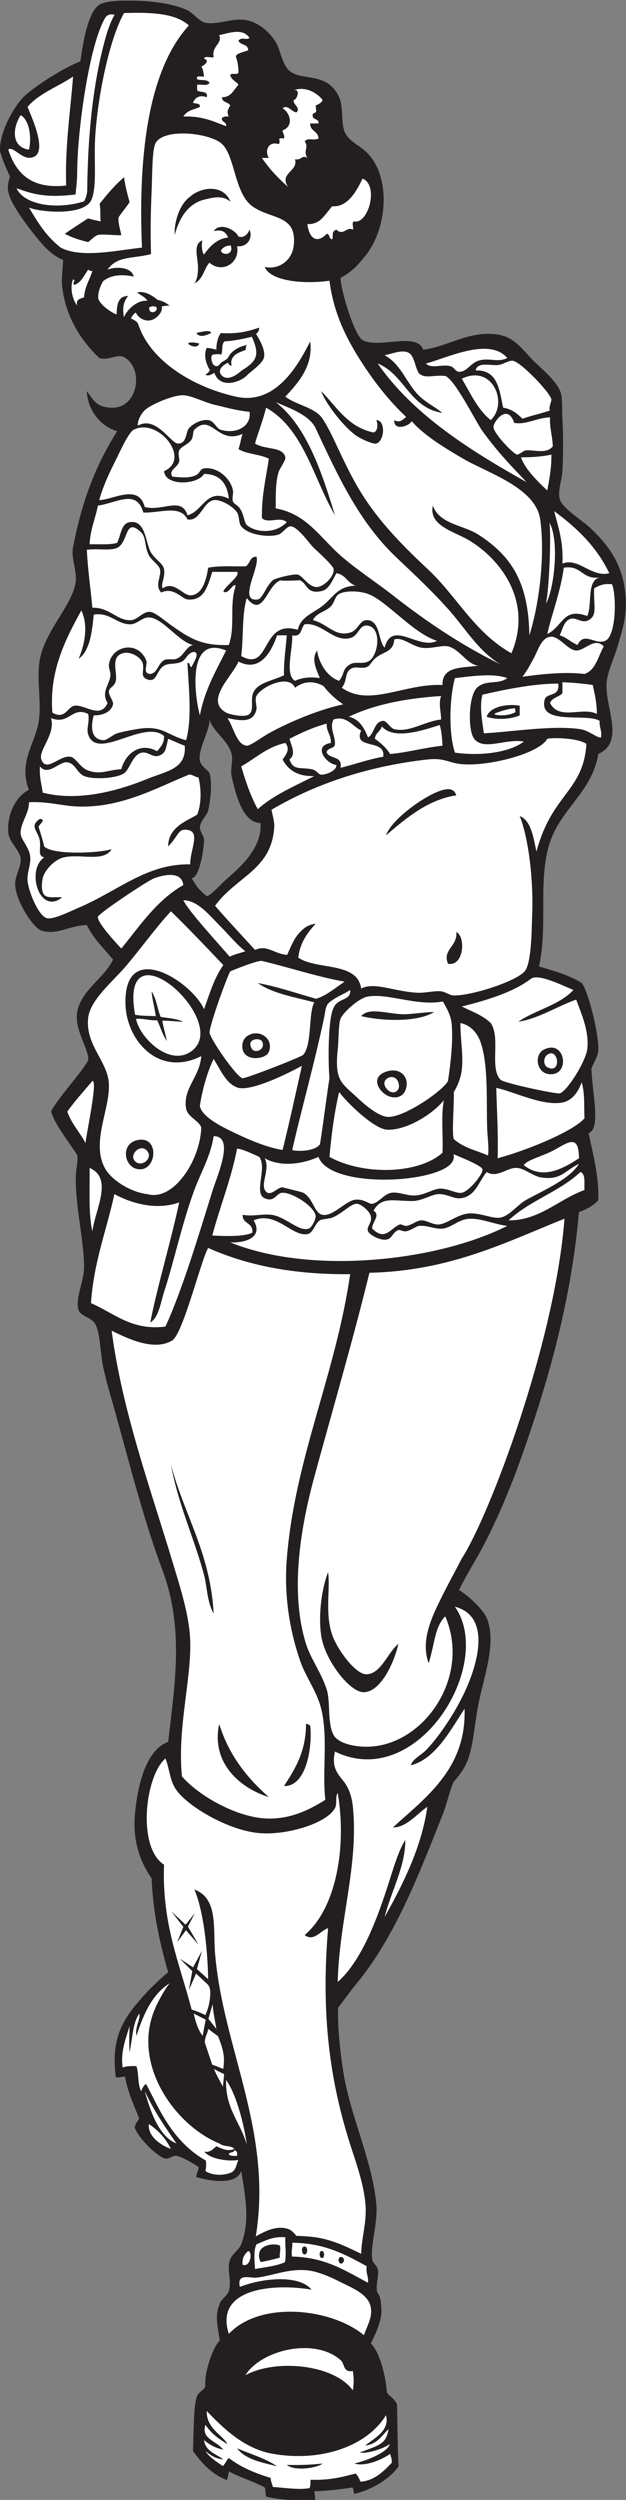<?xml version="1.0" encoding="UTF-8" standalone="no"?>
<svg
   xmlns:dc="http://purl.org/dc/elements/1.1/"
   xmlns:cc="http://creativecommons.org/ns#"
   xmlns:rdf="http://www.w3.org/1999/02/22-rdf-syntax-ns#"
   xmlns:svg="http://www.w3.org/2000/svg"
   xmlns="http://www.w3.org/2000/svg"
   viewBox="0 0 217.92 869.48"
   height="869.48"
   width="217.92"
   xml:space="preserve"
   id="svg2"
   version="1.1"><rect x="0" y="0" width="217.92" height="869.48" fill="#808080" stroke="none"/><defs
     id="defs6" /><g
     transform="matrix(1.333,0,0,-1.333,0,869.48)"
     id="g10"><g
       transform="scale(0.1)"
       id="g12"><path
         id="path14"
         style="fill:#231f20;fill-opacity:1;fill-rule:evenodd;stroke:none"
         d="m 1105.2,5610.25 c 63.65,7.77 119.33,50.54 194.39,39.61 44.12,-6.43 65.01,-39.42 93.6,-68.4 20.51,-20.78 63.86,-54.46 72.01,-86.4 3.82,-14.98 2.39,-43.5 3.59,-64.81 2.51,-44.19 2.02,-97.5 0,-136.79 -1.15,-22.41 -12.41,-49.97 -7.2,-72 5.82,-24.55 57.51,-55.21 79.2,-75.6 51.91,-48.81 95.11,-106.17 93.6,-205.2 -0.58,-38.11 -12.16,-71.54 -21.6,-104.41 -9.24,-32.18 -27.09,-67.23 -28.79,-97.2 -3.65,-63.89 48.75,-151.76 -21.61,-183.6 -16.95,-102.92 -102.69,-144.43 -129.6,-241.19 -27.07,-97.37 -1.94,-207.92 -25.19,-313.21 35.45,-10.41 78.71,-22.14 111.59,-43.19 16.73,-19.03 45.91,-137.25 43.2,-176.41 -1.03,-14.95 -11.61,-31.19 -18,-46.8 2.92,-57.32 13.57,-106.37 9,-140.13 -1.65,-12.21 -4.03,-22.12 -16.19,-29.07 10.73,-50.62 28.27,-116.03 24.97,-174.89 -9.72,-9.88 -22.94,-20.51 -50.18,-30.31 -16.93,-189.37 -58.81,-363.26 -115.19,-536.39 -37.77,-115.96 -81.19,-235.43 -140.41,-345.61 -13.72,-25.52 -45.71,-77.84 -57.6,-104.39 24.87,-14.27 63.31,-51.64 72,-72 27.39,-64.18 -7.38,-153.87 -21.6,-226.8 -10.37,-53.22 -13.45,-109.92 -28.8,-147.61 -8.82,-21.65 -24.04,-41.21 -36,-53.99 -11.45,-27.13 -16.87,-56.49 -28.79,-86.41 -61.32,-153.75 -123.4,-318.37 -226.811,-442.79 -18.223,-21.94 -28.351,-37.99 -45.789,-59.67 -2.004,-58.14 7.879,-132.85 14.402,-172.79 17.813,-109.09 75.344,-229.21 85.391,-339.945 4.52,-49.812 -16.043,-106.367 -10.801,-144.003 1.399,-10.02 11.563,-15.274 14.403,-25.196 4.543,-15.906 -5.672,-36.375 -1.54,-60.457 11.446,-12.824 10.653,-39.004 11.083,-47.297 1.367,-26.621 -15.313,-62.461 -27.547,-86.648 23.496,-22.219 39.419,-86.984 41.899,-127.512 6.19,-10.34 18.96,-15.144 26.51,-30.887 1.44,-53.488 1.26,-114.531 4.08,-162.265 -22.45,-32.031 -69.513,-61.641 -115.939,-71.73 -1.726,7.824 -2.539,12.941 -4.07,16.77 -20.922,-3.547 -70.41,-9.758 -99.414,-9.844 -0.461,-6.504 1.59,-10.508 1.742,-22.617 C 772.027,-1.875 735.855,-1.062 694.801,8.652 c -1.262,8.352 -2.004,15.02 -2.356,23.086 -20.75,12.734 -69.64,28.82 -94.808,42.727 0.824,-2.656 -2.578,-12.121 -4.688,-22.852 -37.683,14.199 -63.515,41.129 -88.953,75.836 2.484,76.828 2.059,120.637 10.805,144.004 3.75,10.031 18.535,15.774 21.594,25.199 -4.012,36.797 21.644,106.383 37.781,119.051 -7.305,45.293 -13.192,66.457 0.527,98.496 4.098,9.551 19.871,20.098 22.895,30.86 8.586,30.566 -6.95,56.562 3.593,82.793 5.747,14.289 22.875,24.484 28.809,39.597 24.164,61.614 9.785,128.606 0,190.805 -12.691,-35.949 -74.887,-28.215 -117.754,-15.695 0.746,6.836 6.402,18.476 6.527,26.125 -19.882,12.988 -45.605,27.019 -57.98,29.168 -8.938,1.562 -19.957,-9.129 -28.797,-7.196 -24.355,5.321 -74.84,59.918 -80.215,81.231 2.266,10.816 7.699,16.726 11.813,23.172 -14.664,37.611 -26.281,57.601 -37.535,109.781 -6.829,-0.52 -19.59,-3.89 -23.661,-1.78 -14.195,110.84 24.711,159.61 79.2,219.6 17.507,19.27 48.57,47.31 57.597,54 -24.882,86.61 -39.906,162.86 -43.203,244.79 -24.297,36.01 -51.582,89.66 -43.195,172.81 6.836,67.75 27.07,161.92 86.398,183.59 17.516,151.27 41.414,295.79 -14.394,446.41 -52.488,141.62 -84.211,272.38 -126.008,421.2 -8.551,30.43 -20.625,70.81 -28.793,108 -9.02,41.03 -7.617,90.5 -21.605,115.19 -9.875,17.44 -37.188,18.71 -43.196,36.01 -9.625,27.68 14.535,77.44 14.403,111.6 -0.305,70.26 -23.254,160.22 -21.602,237.6 0.367,17.4 6.586,40.55 3.598,55.53 -29.481,44.53 -57.063,77.93 -68.407,113.67 23.895,42.32 80.813,102.05 97.2,133.19 2.953,26.86 -36.871,80.07 -28.793,126 10.039,57.13 71.093,88.47 93.601,136.81 -23.945,28.86 -51.176,54.43 -68.402,90 -44.945,-0.68 -77.324,-27.27 -118.797,-14.41 -20.816,6.46 -66.344,76.21 -68.398,118.81 -1.188,24.5 16.449,48.47 14.391,68.4 -2.375,23.14 -30.434,43.69 -32.395,68.39 -4.137,52.09 23.738,97.7 53.992,111.61 -28.281,70.13 16.016,121.67 25.203,176.4 8.773,52.25 -6.551,111.55 3.605,165.6 14.165,75.4 89.407,144.73 93.602,205.19 2.043,29.54 -12.898,57.16 -7.207,86.4 22.437,115.23 55.352,206.7 115.199,302.41 -46.125,12.82 -77.918,58.66 -79.195,104.4 21.781,-31.63 30.246,-41.02 61.203,-43.21 74.98,-5.28 89.047,106.74 33.938,132.6 -15.43,7.25 -42.43,-10.73 -62.743,-2.99 -51.793,49.21 -90.035,113.9 -97.199,190.79 -1.582,16.93 2.125,42.85 2.828,65.05 -20.043,7.73 -38.515,24.54 -46.031,32.16 -22.719,23.03 -81.504,98.44 -93.594,133.2 -8.832,25.37 -3.297,35.82 0.621,52.73 -10.453,22.52 -18.855,41.62 -25.82,66.07 -2.324,50.22 39.477,123 68.394,147.59 34.364,29.24 99.746,70.13 141.415,86.41 5.324,34.97 17.472,127.25 49.386,147.59 19.621,12.52 71.938,10.8 82.801,10.8 54.602,0.04 111.945,-8.12 147.606,-25.19 14.914,-7.15 30.781,-29.23 46.793,-32.4 31.285,-6.2 69.878,12.47 104.398,7.2 32.512,-4.96 62.77,-30.61 79.207,-57.6 13.547,-22.27 16.871,-64.79 41.66,-79.2 32.539,-21.2 95.117,-0.31 123.938,-64.81 12.07,-27.02 4.39,-65.09 14.39,-90 10.539,-26.22 39.875,-34.6 61.203,-57.59 61.439,-66.21 48.829,-197.89 -7.195,-266.4 -15.18,-18.56 -31.242,-39.57 -64.808,-57.6 1.835,-36.88 37.011,-150.51 57.609,-162.01 42.187,-23.54 141.343,22.37 158.403,-25.2 z m -558.005,-964.8 c 7.719,-30.53 48.375,-53.65 57.606,-90 4.554,-17.95 -3.942,-39.12 0,-57.59 11.23,-52.79 31.332,-122.79 75.59,-122.41 4.129,-63.69 -49,-112.22 -90,-147.59 -13.149,-11.36 -40.606,-42.91 -50.391,-43.2 -22.691,17.02 -30.637,32.51 -39.609,46.8 21.23,0.02 33.007,81.27 32.406,100.8 -0.293,9.55 -11.774,22.45 -10.801,32.4 1.734,17.72 18.586,29.97 21.598,43.2 5.449,23.86 11.383,68.98 3.601,97.19 -1.867,6.8 -22.703,18.57 -25.199,32.41 -5.508,30.55 26.063,78.73 25.199,107.99 v 0" /><path
         id="path16"
         style="fill:#ffffff;fill-opacity:1;fill-rule:evenodd;stroke:none"
         d="M 493.191,6456.25 C 381.578,6334.47 361.266,6097.44 370.793,5876.66 c -65.777,-6.89 -157.918,-28.39 -212.398,0 -41.582,33.24 -60.313,68.06 -82.805,104.39 29.144,-11.76 139.91,-22.32 162.008,18 16.367,32.22 7.5,102.43 10.797,162 5.996,108.24 37.218,260.16 75.601,327.61 69.422,2.22 134.399,-0.01 169.195,-32.41 z M 190.797,6323.06 c -5.82,-80.59 -21.547,-182.45 -18,-284.4 -91.668,-10.07 -130.996,32.21 -151.199,93.6 13.605,11.82 38.902,-33.76 68.402,-18 32.578,17.41 -7.859,103.63 -18.004,129.6 30.289,35.71 79.582,52.41 118.801,79.2 z M 53.992,6222.26 c 22.719,-12.48 29.234,-59.04 21.598,-90 -46.961,6.83 -42.785,57.28 -21.598,90 z m 208.805,-277.2 c -11.328,2.26 -22.465,4.74 -32.973,7.85 -23.09,-14.95 -41.765,-26.91 -60.629,-40.25 18.118,-9.48 38.809,-16.4 61.196,-21.61 9.336,7.29 15.054,14.61 25.429,18.75 16.293,2.69 37.61,-1.42 60.977,-0.75 -3.75,20.57 -7.586,25.6 -7.442,46.06 10.864,16.76 22.083,28.56 29.04,40.34 -6.27,24.29 -10.114,35.47 -14.399,64.8 -25.086,-21.13 -48.68,-49.65 -63.902,-69.59 3.187,-14.32 1.129,-29.78 2.703,-45.6 v 0" /><path
         id="path18"
         style="fill:#ffffff;fill-opacity:1;fill-rule:evenodd;stroke:none"
         d="m 299.281,6484.29 c -12.687,-22.43 -19.297,-44.17 -25.687,-67.63 -30.121,-110.7 -44.395,-242.85 -45.789,-390.43 -0.094,-9.83 -4.703,-23.6 -8.45,-28.96 -71.753,-22.29 -155.832,-9.67 -176.164,34.19 39.77,-13.96 73.762,-25.99 154.036,-16.21 2.574,24 4.257,37.96 4.371,59.41 0.574,107.13 30.726,326.8 71.996,399.6 3.418,6.02 9.219,13.6 25.687,10.03 v 0" /><path
         id="path20"
         style="fill:#ffffff;fill-opacity:1;fill-rule:evenodd;stroke:none"
         d="m 946.797,6056.66 c 43.535,-17.46 14.766,-119.66 -21.602,-111.6 -7.949,-0.45 -1.531,-15.27 -3.601,-21.6 -16.348,9.5 -24.18,-17.47 -43.203,0 -14.395,-5.32 -6.782,-13.93 -10.793,-25.2 -9.258,0.35 -5.157,14.05 -14.407,14.4 -26.257,-27.45 -46.027,-11.03 -50.398,25.2 33.32,-0.71 42.871,21.48 64.805,46.8 39.863,-3.57 63.613,39.35 79.199,72 z M 230.395,5819.05 c 2.898,-1.9 5.843,-3.75 10.796,-3.6 -6.949,-23.04 -19.847,-40.14 -21.589,-68.4 -8.942,-4.25 -22.598,-3.81 -18.004,-21.6 -11.34,13.38 -20.227,46.01 -10.805,68.41 10.086,-3.54 -5.227,-9.61 3.605,-14.41 18.602,6.61 25.043,25.35 35.997,39.6 z m 421.203,604.81 c -8.098,-7.2 -20.246,3.95 -28.801,-7.2 4.246,-12.55 25.719,-7.89 25.203,-25.2 -11.047,-4.46 -35.602,-8.57 -31.437,-18.58 4.531,-10.89 6.382,-30.07 6.234,-39.02 -1.52,-8.09 -19.106,-0.1 -21.606,-7.2 3.024,-12.59 15.313,-15.9 21.606,-25.2 -12.625,-12.57 -18.07,-32.33 -43.195,-32.41 -0.02,-14.41 16.859,-11.92 21.589,-21.59 -5.437,-9.17 -10.156,-16.5 -3.593,-28.8 -8.348,1.15 -13.825,-0.58 -17.996,-3.6 -1.95,-12.75 12.742,-8.86 10.789,-21.6 -32.942,12.65 -63.953,27.24 -111.598,25.2 11.305,17.89 28.281,17.46 43.203,25.2 1.32,10.92 -11.723,7.47 -18,10.8 5.817,14.48 18.234,20.94 36.004,14.39 3.957,18.37 -17.789,11.02 -25.199,18 0,4.81 0,9.61 0,14.41 12.926,2.37 23.269,-4.68 32.394,4.37 -3.617,10.78 -21.691,6.33 -32.394,10.03 -3.696,12.09 11.191,5.6 17.996,7.2 -1.402,9.4 -1.844,19.75 -7.207,25.2 6.59,3.98 24.375,15.12 7.207,21.6 1.555,8.05 17.746,1.45 25.203,3.6 -6.008,29.72 24.02,35.41 14.398,57.59 29.809,6.68 61.86,18.34 79.2,-7.19 z m 115.199,-136.8 c 31.266,12.01 62.129,-7.43 75.598,-25.2 -2.629,-8.18 -10.832,-10.77 -18,-14.4 0.921,-16.78 4.835,-15.98 -7.204,-21.6 -5.043,-18.24 16.52,-9.89 14.403,-25.2 -7.199,0 -14.403,0 -21.598,0 -0.699,-21.1 21.676,-19.12 21.598,-39.61 -16.164,-6.12 -26.114,3.92 -36.004,-7.19 12.308,-17.31 -5.285,-24.1 7.203,-43.2 -14.773,8.99 -14.41,-6.48 -32.402,-3.61 9.437,-31.25 -42.614,-36.09 -17.993,-71.99 -25.656,22.34 -49.007,46.99 -68.402,75.6 6.004,0 12,0 18,0 -12.191,19.83 0.555,44.45 25.199,36 9.477,6.38 -8.035,19.18 14.403,14.39 2.601,11 -3.684,13.13 -3.598,21.61 29.449,10.36 20.723,44.88 0,57.59 12.434,11.04 23.891,-9.54 35.996,-10.8 12.602,11.68 -8.98,19.62 -7.199,32.41 9.086,-0.62 18.832,30.66 0,25.2 v 0" /><path
         id="path22"
         style="fill:#ffffff;fill-opacity:1;fill-rule:evenodd;stroke:none"
         d="m 576.996,5869.02 c 5.41,9.14 15.039,12.99 25.481,13.34 9.339,-24.98 -22.442,-27.72 -25.481,-13.34 v 0" /><path
         id="path24"
         style="fill:#ffffff;fill-opacity:1;fill-rule:evenodd;stroke:none"
         d="m 408.516,5721.48 c 5.972,-12.94 -20.364,-21.64 -18.875,-1.11 5.464,3.72 12.097,4.28 18.875,1.11 v 0" /><path
         id="path26"
         style="fill:#ffffff;fill-opacity:1;fill-rule:evenodd;stroke:none"
         d="m 657.641,5644.2 c 20.418,-46.05 15.246,-62.86 -26.075,-87.92 -19.023,-17.09 -39.515,-26.23 -52.386,-13.33 -8.578,8.6 -7.383,22.08 16.343,33.55 2.168,-4.84 3.727,-7.29 9.415,-7.91 -0.458,5.02 -2.071,6.1 -0.489,13.19 3.914,17.47 24.145,22.86 37.09,27.9 0.258,6.36 1.352,10.52 2.856,14.19 -2.832,-2.82 -10.379,-3.37 -17.774,-6.68 -12.691,-5.67 -24.418,-14.73 -28.887,-23.86 -6.074,-12.42 -14.898,-9.96 -24.117,-20.99 -6.738,-8.07 -11.097,-5.29 -16.39,-1.16 -5.512,8.26 -7.493,21.8 -2.305,25.83 4.723,1.54 15.715,2.31 22.992,0.77 4.703,12.1 -0.449,27.13 9.02,34.46 21.382,0.6 51.996,6.9 70.707,11.96 v 0" /><path
         id="path28"
         style="fill:#ffffff;fill-opacity:1;fill-rule:evenodd;stroke:none"
         d="m 1324.8,5588.66 c -26.78,-13.09 -47.19,2.05 -75.61,-7.2 -21.51,-7.01 -29.52,-28.99 -50.4,-28.8 -8.71,0.07 -13.15,11.8 -21.59,14.39 -21.61,6.65 -50.34,-7.92 -64.81,7.21 56.07,14.77 165.23,69.44 212.41,14.4 v 0" /><path
         id="path30"
         style="fill:#ffffff;fill-opacity:1;fill-rule:evenodd;stroke:none"
         d="m 1436.39,5451.86 c -23.02,-8.18 -48.97,-13.44 -72,-21.61 -13.28,13.13 -27.62,25.18 -50.39,28.8 -9.95,46.47 -13.75,99.07 -72.01,97.2 5.79,24.31 40.51,11.03 61.2,14.41 11.31,1.84 25.98,12.03 36,10.8 20.38,-2.5 97.43,-82.73 100.8,-100.8 0.84,-4.51 -8.51,-23.34 -3.6,-28.8 v 0" /><path
         id="path32"
         style="fill:#ffffff;fill-opacity:1;fill-rule:evenodd;stroke:none"
         d="m 1281.59,5426.66 c -34.09,27.11 -52.65,69.74 -75.59,108 81,38.84 121.77,-64.5 75.59,-108 v 0" /><path
         id="path34"
         style="fill:#ffffff;fill-opacity:1;fill-rule:evenodd;stroke:none"
         d="m 651.598,5448.26 c 5.824,-36.66 -33.215,-59.59 -75.606,-46.8 -10.949,3.31 -16.719,23.24 -32.398,25.2 -19.305,2.41 -41.645,-10.99 -50.403,-21.6 -8.363,-10.16 -5.207,-40.58 -28.793,-39.61 -18.929,0.8 -56.3,73.24 -104.398,46.81 -1.406,14.98 10.723,34.81 21.598,43.19 18.523,14.3 72.226,36.97 97.195,36.01 22.297,-0.86 54.012,-18.42 82.805,-25.21 30.898,-7.26 58.316,-15.08 90,-17.99 v 0" /><path
         id="path36"
         style="fill:#ffffff;fill-opacity:1;fill-rule:evenodd;stroke:none"
         d="m 1342.79,5419.45 c 29.22,-6.11 59.91,13.41 93.6,14.41 -1.2,-28.81 6.43,-48.77 7.2,-75.6 -16.32,-21.68 -51.99,-7.9 -72,-10.8 -4.34,-0.63 -16.84,-11.86 -21.6,-10.8 -9.86,2.2 -60.91,55.04 -61.2,72 -0.24,13.82 36.7,62.91 54,10.79 v 0" /><path
         id="path38"
         style="fill:#ffffff;fill-opacity:1;fill-rule:evenodd;stroke:none"
         d="m 633.594,5390.66 c -4.535,-12.26 -6.246,-27.36 -10.797,-39.61 21.121,-13.67 56.414,-13.18 79.199,-25.19 -7.148,-50.45 -19.125,-96.08 -18,-154.81 15.434,-16.11 47.922,5.45 64.797,-10.8 -30.879,-32.62 -83.754,-26.21 -104.395,-7.19 -7.023,6.47 -6.91,27.18 -18.003,43.19 -5.93,8.57 -15.516,11.56 -18,18.01 -3.243,8.41 1.664,20.12 0,28.8 -6.27,32.77 -41.926,62.41 -75.598,57.6 -11.504,-1.64 -9.164,-12.13 -21.606,-18 -17.832,-8.43 -40.476,-5.21 -61.191,-3.61 -10.348,18.01 13.832,22.98 18,39.61 1.672,6.68 -4.223,19.48 0,28.8 4.871,10.75 24.008,15.31 32.391,28.79 5.047,8.12 2.812,20.84 7.207,25.21 44.937,44.63 60.367,-40.32 125.996,-10.8 v 0" /><path
         id="path40"
         style="fill:#ffffff;fill-opacity:1;fill-rule:evenodd;stroke:none"
         d="m 428.395,5293.46 c 3.714,-40.76 89.222,-35.3 104.402,-7.21 42.598,-0.59 60.547,-25.84 64.801,-64.79 -58.883,29.05 -67.153,-32.77 -107.996,-43.2 -14.977,50.08 -65.122,9.42 -111.602,21.6 -15.836,61.55 -81.395,19.2 -118.805,18 8.309,30.49 21.668,61.69 39.598,97.2 12.699,25.14 36.187,79.06 50.402,86.4 63.434,32.74 151.563,-76.42 79.2,-108 v 0" /><path
         id="path42"
         style="fill:#ffffff;fill-opacity:1;fill-rule:evenodd;stroke:none"
         d="m 1439.99,5336.66 c 0.51,-35.31 -5.39,-64.21 -10.8,-93.6 -25.64,23.77 -59.55,57.75 -68.4,86.39 22.68,0.13 53.21,1.18 79.2,7.21 v 0" /><path
         id="path44"
         style="fill:#ffffff;fill-opacity:1;fill-rule:evenodd;stroke:none"
         d="m 374.398,5185.45 c 41.754,-1.96 96.747,21.53 115.204,-17.99 33.336,-6.41 40.312,45.55 68.398,50.4 15.98,2.75 49.102,-14.36 61.195,-32.41 6.305,-9.4 3.52,-26.84 10.805,-36 17.539,-22.07 70.551,-29.93 97.195,-21.59 11.035,3.45 21.235,22.14 32.407,21.59 17.765,-0.87 49.785,-46.19 57.589,-54 8.102,-8.09 52.75,-47.49 54,-57.59 2.422,-19.52 -26.328,-46.2 -43.203,-46.81 -22.148,-0.8 -37.386,29.57 -50.39,32.41 -11.403,2.48 -58.496,-9.32 -64.801,-14.41 -17.192,-13.87 -26.918,-48.53 -39.606,-50.39 -53.214,-7.85 7.235,86.8 -3.589,111.59 -18.489,0.5 -15.997,-20 -28.809,-25.2 -33.074,-0.52 -69.289,2.11 -97.199,-3.59 -5.317,-38.1 -18.496,-72.3 -46.797,-72.01 -20.039,0.22 -42.402,38.94 -71.996,18.01 -5.836,11.15 7.554,30.34 3.594,50.4 -3.223,16.32 -26.985,27.53 -35.997,46.8 -12.789,27.31 -13.164,82.47 -54.003,75.59 -21.657,-3.64 -21.954,-30.96 -32.403,-54 -19.664,-5.53 -47.207,-3.18 -72,-3.59 1.735,39.07 15.156,66.45 21.598,100.8 50.433,7.26 100.957,44.16 118.808,-18.01 v 0" /><path
         id="path46"
         style="fill:#ffffff;fill-opacity:1;fill-rule:evenodd;stroke:none"
         d="m 1447.2,5189.05 c 58.78,-43.21 111.12,-92.87 143.99,-162 -46.5,-11.76 -80.8,42.06 -122.4,25.21 2.89,55.69 -10.65,94.93 -21.59,136.79 v 0" /><path
         id="path48"
         style="fill:#ffffff;fill-opacity:1;fill-rule:evenodd;stroke:none"
         d="m 421.195,4976.66 c 31.364,15.77 54.524,-16.68 68.407,-18 42.781,-4.08 52.246,32.29 64.796,72 21.598,0 43.2,0 64.797,0 8.996,-9.79 -27.519,-34.3 -36.004,-50.41 11.715,-12.62 25.239,22.49 32.399,14.41 -17.453,-50.75 -0.449,-104.78 -17.992,-154.8 -70.996,-2.73 -102.739,18.62 -144.004,46.8 -19.703,13.45 -47.621,38.4 -61.196,39.59 -19.835,1.76 -31.269,-20.13 -50.402,-21.59 -35.023,-2.68 -56.25,34.09 -100.805,32.39 -4.57,50.63 -11.894,98.51 -14.394,151.21 32.914,4.14 65.801,-4.41 82.805,7.19 25.742,17.59 17.386,76.63 57.593,39.61 15.868,-14.61 8.746,-35.75 21.598,-61.2 6.461,-12.79 25.66,-24.22 28.805,-36 5.09,-19.08 -15.285,-42.31 3.597,-61.2 v 0" /><path
         id="path50"
         style="fill:#ffffff;fill-opacity:1;fill-rule:evenodd;stroke:none"
         d="m 1472.39,5041.46 c 47.26,7.66 47.04,-32.17 93.61,-25.21 -35.02,-9.37 -18.45,-70.35 -32.41,-100.8 -64.2,23.77 -64.27,-28.98 -104.4,-46.79 10.52,47.1 35.04,111.35 43.2,172.8 v 0" /><path
         id="path52"
         style="fill:#ffffff;fill-opacity:1;fill-rule:evenodd;stroke:none"
         d="m 878.391,5027.06 c 24.402,-3.2 29.082,-26.13 50.398,-32.4 -39.57,-1.64 -51.57,-19.52 -75.598,-43.2 -28.566,-28.17 -66.714,-33.26 -75.593,-72.01 -97.543,29.17 -70.008,-112.15 -147.598,-68.4 6.09,49.12 1.555,108.85 14.398,151.21 44.055,-55.43 51.84,36.33 90,46.79 -9.925,-2.72 50.145,-0.95 46.793,0 22.032,-6.28 16.946,-37.1 57.598,-28.8 18.918,3.87 26.348,22.09 39.602,46.81 v 0" /><path
         id="path54"
         style="fill:#ffffff;fill-opacity:1;fill-rule:evenodd;stroke:none"
         d="m 1598.39,4998.26 c 12.09,-30.94 10.83,-135.31 -18,-147.6 -26.27,-11.21 -55.66,25.55 -72,-10.8 -17.08,6.93 -28.45,19.55 -46.8,25.19 7.62,14.48 10.3,37.62 28.8,43.21 14.37,4.33 29.47,-13.19 46.81,-3.6 23.6,13.05 12.69,36.02 14.39,82.8 11.89,7.3 24.94,13.46 46.8,10.8 v 0" /><path
         id="path56"
         style="fill:#ffffff;fill-opacity:1;fill-rule:evenodd;stroke:none"
         d="m 1141.19,4850.66 c -48.12,-24.91 -117.52,56.78 -136.8,-18 -17.171,19.4 -11.175,67.88 -43.199,72 -22.507,2.89 -24.05,-25.91 -46.796,-32.4 -40.54,-11.58 -58.223,22.68 -97.204,32.4 9.618,19.7 31.559,20.86 46.805,36 9.598,9.54 10.731,26.52 21.602,32.4 17.84,9.65 54.949,7.73 75.593,0 48.569,-18.2 117.369,-102.48 179.999,-122.4 v 0" /><path
         id="path58"
         style="fill:#ffffff;fill-opacity:1;fill-rule:evenodd;stroke:none"
         d="m 212.398,4929.86 c 18.555,-37.96 9.094,-89.43 -7.199,-126 31.09,21.27 35.875,77.19 39.602,115.19 42.269,7.41 60.957,-26.6 97.195,-25.19 15.508,0.6 30.43,18.56 46.797,18 36.359,-1.25 77.187,-63.47 115.203,-72 -18.644,-4.32 -23.137,-28.15 -43.203,-36 -9.266,-3.63 -23.781,1.26 -32.398,-3.61 -16.579,-9.36 -16.43,-33.5 -35.997,-35.99 -21.597,1.62 -5.699,23.82 -10.8,35.99 -22.012,52.5 -90.02,37.59 -97.2,-10.8 -1.476,-9.96 5.915,-21.4 3.602,-32.4 -5.398,-25.6 -23.332,-41.02 -7.207,-68.39 -18.281,-43.37 -59.293,-3.09 -86.395,-7.2 -17.617,-2.67 -24.82,-37.94 -57.601,-18 -8.559,107.63 33.433,189.93 75.601,266.4 v 0" /><path
         id="path60"
         style="fill:#ffffff;fill-opacity:1;fill-rule:evenodd;stroke:none"
         d="m 885.598,4746.25 c -33.696,11.92 -53,48.98 -57.61,79.2 -15.172,-22.17 -3.277,-45.87 7.207,-71.99 -30.632,4.78 -53.183,-1.26 -64.804,-7.21 -27.387,16.22 -5.297,82.85 -7.2,118.8 25.758,-5.34 21.782,19.03 32.399,28.81 45.355,5.51 74.449,-47.01 118.805,-36 23.3,5.78 23.222,36.69 46.796,32.39 37.266,-6.77 26.524,-81.44 0,-93.59 -16.433,-7.53 -32.566,1.04 -46.796,-7.21 -21.258,-12.31 -13.348,-23.64 -28.797,-43.2 v 0" /><path
         id="path62"
         style="fill:#ffffff;fill-opacity:1;fill-rule:evenodd;stroke:none"
         d="m 748.801,4865.06 c -2.461,-34.75 -8.031,-66.38 -7.203,-104.4 -31.071,-14.4 -66.055,-18.42 -79.2,-43.2 -10.039,-18.93 2.153,-45.65 -10.8,-57.6 -11.5,-10.62 -52.789,-1.16 -61.207,3.6 -56.934,32.21 16.804,94.88 32.406,133.2 55.633,-29.2 85.992,24.95 100.797,68.39 8.402,0.01 16.801,0 25.207,0.01 v 0" /><path
         id="path64"
         style="fill:#ffffff;fill-opacity:1;fill-rule:evenodd;stroke:none"
         d="m 1576.8,4836.25 c -14.62,-24.9 -20.61,-62.29 -50.41,-71.99 -54.69,6.62 -119.4,-1.53 -162,-7.21 12.8,16.65 19.24,29.74 28.8,46.81 11.84,21.1 20.7,57.45 46.8,57.6 21.31,0.13 43.68,-35.48 64.81,-36.01 23.1,-0.56 47.2,35.97 72,10.8 v 0" /><path
         id="path66"
         style="fill:#ffffff;fill-opacity:1;fill-rule:evenodd;stroke:none"
         d="m 1249.19,4785.86 c -42.03,-5.97 -95.23,-0.78 -93.59,-50.41 -99.29,4.84 -190.725,-58.55 -262.807,-7.19 15.801,20.75 5.781,39.63 25.195,50.4 11.16,6.18 26.043,-1.78 39.61,3.6 10.402,4.12 11.691,14.81 25.195,25.2 19.897,15.31 44.957,14.74 46.797,46.8 22.1,7.24 44.55,-17.19 72,-21.6 23.31,-3.75 52.45,7.34 68.4,3.59 30.95,-7.27 49.37,-47.35 79.2,-50.39 v 0" /><path
         id="path68"
         style="fill:#ffffff;fill-opacity:1;fill-rule:evenodd;stroke:none"
         d="m 590.395,4825.45 c -26.172,-53.02 -55.93,-102.46 -68.399,-169.2 -13.359,47.85 -35.133,211.96 68.399,169.2 v 0" /><path
         id="path70"
         style="fill:#ffffff;fill-opacity:1;fill-rule:evenodd;stroke:none"
         d="m 507.598,4821.86 c 15.625,-4.44 -4.305,-30.24 -7.207,-39.6 -6.793,0.4 -2.493,11.9 -10.789,10.8 2.179,-56.43 13.136,-141.83 -3.61,-201.6 -50.894,12.83 -61.437,40.67 -129.597,28.79 -16.332,-2.84 -40.727,-7.56 -50.403,-10.8 -11.797,-3.93 -27.015,-18.4 -35.992,-17.99 -31.023,1.44 -34.16,31.92 -25.199,64.79 27.914,-0.59 46.902,12.13 50.398,28.8 1.66,7.97 -11.027,22.87 -10.801,32.41 0.309,12.95 14.231,12.23 18,28.79 4.946,21.73 -14.992,62.18 17.993,72.01 19.496,5.8 43.718,-8.77 50.402,-21.6 9.906,-19.01 -8.66,-39.09 14.406,-46.8 25.367,-8.49 22.438,23.51 43.196,36 12.644,7.6 32.328,2.6 46.804,10.8 12.606,7.13 14.86,24.08 32.399,25.2 v 0" /><path
         id="path72"
         style="fill:#ffffff;fill-opacity:1;fill-rule:evenodd;stroke:none"
         d="m 770.395,4728.26 c 25.699,19.46 51.457,17.01 74.312,4.6 15.547,-20.18 34.481,-36.81 51.688,-47.81 -58.004,-12.48 -134.786,-42.65 -194.399,-75.6 -16.098,-8.88 -48.699,-33.24 -57.598,-32.4 -26.765,2.54 -33.789,47.77 -50.402,72 35.215,-7.3 66.996,-12.5 75.606,21.61 2.234,8.88 -5.071,25.93 0,36 11.777,23.4 84.394,58.93 100.793,21.6 v 0" /><path
         id="path74"
         style="fill:#ffffff;fill-opacity:1;fill-rule:evenodd;stroke:none"
         d="m 1457.99,4739.05 c 4.35,-36.79 -31.29,-21.78 -36,-43.19 -14.73,-67.01 112.2,-32.76 144.01,-54 -1.46,-17.06 6.42,-24.78 3.59,-43.2 -9.82,-2.21 -31.57,18.22 -53.99,21.59 -72.82,10.99 -184.99,-7.72 -252.01,-10.8 -3.93,30.57 -11.97,69.09 -3.6,100.8 59.63,13.69 136.27,29.2 198,28.8 z m -187.2,-86.39 c 23.79,-8.6 63.1,-7.13 86.41,3.59 0,8.41 0,16.81 0,25.21 -30.22,5.71 -77.32,-1.51 -86.41,-28.8 v 0" /><path
         id="path76"
         style="fill:#ffffff;fill-opacity:1;fill-rule:evenodd;stroke:none"
         d="m 1468.79,4742.66 c 27.93,-0.87 54.03,-3.57 79.2,-7.21 5.19,-23.61 10.6,-46.99 10.8,-75.59 -37.53,19.91 -98.23,-18.48 -122.4,28.8 5.27,13.93 23.11,15.29 32.4,25.2 0,9.6 0,19.2 0,28.8 v 0" /><path
         id="path78"
         style="fill:#ffffff;fill-opacity:1;fill-rule:evenodd;stroke:none"
         d="m 1151.99,4706.66 c -7.39,-20.14 -0.29,-38.87 0,-61.21 -43.01,-4.44 -81.91,-34.63 -122.4,-25.2 -10.19,2.38 -19.9,22.03 -28.8,21.61 -24.04,-1.15 -22.099,-32.69 -39.599,-43.2 -10.175,24.62 -22.05,47.54 -50.398,54 66.59,31.81 148.647,48.14 241.197,54 v 0" /><path
         id="path80"
         style="fill:#ffffff;fill-opacity:1;fill-rule:evenodd;stroke:none"
         d="m 1346.25,4664.88 c -20.88,-12.6 -57.13,-8.59 -55.12,-4.75 1.21,2.31 39.14,15.1 53.97,14.38 l 1.15,-9.63 z m -21.45,88.58 c -23.79,-18.2 -55.91,-2.85 -79.2,-25.2 -22.66,-21.74 -24.01,-112.21 -7.21,-133.21 25.59,-31.98 80.38,1.09 129.6,-7.19 -38.34,-29.19 -114.88,-38.25 -180,-28.81 -16.92,51.66 -14.14,142.17 0,194.41 41.49,4.38 98.82,13.85 136.81,0 v 0" /><path
         id="path82"
         style="fill:#ffffff;fill-opacity:1;fill-rule:evenodd;stroke:none"
         d="m 230.395,4659.86 c 4.019,-22.32 -5.582,-37.78 -0.004,-54 23.91,-69.45 145.531,41.63 198.004,-3.6 0.675,-19.88 -9.688,-28.71 -18.004,-39.6 -44.969,24.89 -82.864,-6.65 -93.594,-46.8 -36.492,-2.33 -53.399,-15.18 -86.406,-3.6 -22.2,7.78 -31.332,33.54 -46.797,36 -27.864,4.43 -62.973,-42.35 -75.594,-7.21 -8.641,24.05 38.191,66.29 25.191,108 47.879,-18.87 54.641,31.86 97.204,10.81 v 0" /><path
         id="path84"
         style="fill:#ffffff;fill-opacity:1;fill-rule:evenodd;stroke:none"
         d="m 943.191,4616.66 c -22.703,-51.45 65.249,-20.32 57.599,-68.4 -39.911,-6.89 -73.837,-19.77 -111.602,-28.81 6.496,31.69 -28.055,22.35 -35.997,39.6 0.676,13.74 20.09,8.72 21.606,21.61 1.187,22.5 -15.449,43.3 -3.606,64.79 33.504,11.19 49.532,-17.85 72,-28.79 v 0" /><path
         id="path86"
         style="fill:#ffffff;fill-opacity:1;fill-rule:evenodd;stroke:none"
         d="m 853.191,4634.66 c -1.25,-21.66 12.055,-28.75 10.805,-50.4 -47.824,-7.42 -13.105,-53.86 14.395,-57.6 1.738,-13.39 -24.836,-25.6 -39.602,-25.2 -7.473,0.2 -11.402,11.92 -25.199,14.4 -31.481,5.66 -46.742,-4 -57.598,25.19 17.813,13.86 5.207,34.75 0,54 30.098,15.51 61.235,29.97 97.199,39.61 v 0" /><path
         id="path88"
         style="fill:#ffffff;fill-opacity:1;fill-rule:evenodd;stroke:none"
         d="m 1148.39,4631.05 c 4.79,-15.6 6.07,-34.72 7.21,-54 -47.9,-4.89 -88.3,-17.3 -136.81,-21.6 -10.13,16.28 -24.227,28.57 -39.602,39.6 0.917,15.89 14.64,18.97 18.007,32.41 31.805,-37.51 113.035,-8.12 151.195,3.59 v 0" /><path
         id="path90"
         style="fill:#ffffff;fill-opacity:1;fill-rule:evenodd;stroke:none"
         d="m 439.195,4595.06 c 14.672,-5.73 28.09,-12.71 43.203,-18.01 5.122,-60.95 -48.648,-66.59 -97.199,-86.39 -65.176,-26.6 -174.344,-61.56 -273.601,-36 -3.043,22.15 -9.278,41.12 -7.2,68.4 20.329,-25.81 49.247,11.04 68.399,10.8 23.879,-0.31 27.418,-28 46.805,-36 22.964,-9.48 83.343,-6.84 104.394,7.19 14.777,9.86 22.293,49.64 46.797,54 17.102,3.06 28.871,-15.25 46.805,-7.19 16.269,7.31 15.386,18.77 21.597,43.2 v 0" /><path
         id="path92"
         style="fill:#ffffff;fill-opacity:1;fill-rule:evenodd;stroke:none"
         d="m 738,4541.05 c 17.281,-33.21 47.563,-44.57 82.785,-43.19 -51.582,-26.41 -106.57,-49.43 -147.594,-86.4 -18.343,33.25 -31.519,71.67 -43.191,111.6 37.578,21.22 66.934,50.65 115.199,61.2 13.313,-16.26 2.043,-30.49 -7.199,-43.21 v 0" /><path
         id="path94"
         style="fill:#ffffff;fill-opacity:1;fill-rule:evenodd;stroke:none"
         d="m 518.395,4494.26 c 8.125,-33.53 7.039,-72.03 -3.594,-97.21 -29.086,-17.04 -76.071,-33.75 -75.606,-82.79 28.805,29.47 25.16,46.83 50.407,43.2 35.089,-5.06 6.336,-52.69 7.195,-90 -111.774,2.61 -187.106,-68.06 -288.004,-111.6 -28.867,-12.46 -69.52,-33.04 -86.395,-28.81 -21.253,5.34 -47.3,67.24 -50.402,97.21 -2.109,20.4 8.465,41.08 7.199,61.19 -1.598,25.43 -23.773,45.54 -25.203,61.21 -2.371,26.19 22.762,54.48 21.598,82.79 45.18,2.93 83.785,-8.74 122.41,-10.79 116.801,-6.2 213.516,50.01 295.191,82.8 5.965,2.39 16.825,-6.62 25.204,-7.2 z M 104.398,4325.05 c 1.555,-21.86 -5.519,-34.51 10.801,-39.6 -47.968,-33.11 -12.062,-151.3 46.797,-104.4 -12.953,3.02 -37.695,-4 -46.797,7.21 -10.086,12.41 -4.062,40.98 -3.601,43.2 3.797,18.38 28.902,47.82 53.992,53.99 44.019,10.84 104.848,-13.51 126.008,21.6 -35.782,-10.77 -153.907,-15.35 -176.399,7.21 2.012,-2.02 -14.422,52.22 -14.406,50.4 -0.07,6.51 21.73,19.33 3.605,21.59 -30.937,-20.98 -2.117,-31.34 0,-61.2 v 0" /><path
         id="path96"
         style="fill:#ffffff;fill-opacity:1;fill-rule:evenodd;stroke:none"
         d="m 478.793,4213.46 c -69.629,-39.57 -112.836,-105.57 -161.996,-165.6 -11.84,12.59 -63.02,67.36 -61.207,82.8 0.953,8.09 130.48,94.77 147.601,100.8 34.422,12.09 71.59,15.14 75.602,-18 z m 212.402,1612.79 c 15.91,-38.27 104.864,-45.18 169.196,-36 10.422,-82.65 42.402,-147.15 79.199,-205.19 36.941,-58.26 76.3,-108.2 121.1,-150.19 -11.24,-9.31 -17.96,-15.87 -31.1,-8.21 -1.67,-29.74 39.39,-15.72 45.51,-2.84 31.74,-36.18 81.28,-66.93 134.49,-97.96 65.21,-38.02 193.04,-76.62 201.6,-162 12.2,-92.04 -2.78,-217.2 -28.8,-298.81 -1.96,140.41 -48.5,208.11 -133.2,262.81 -38.94,25.15 -101.21,26.76 -118.8,75.6 -11.7,-52.25 55.14,-67.16 93.61,-90 83.57,-49.65 168.47,-160.46 111.6,-295.2 -96.56,53.94 -142.29,148.19 -217.55,218.58 -74.03,69.25 -142.179,138.45 -192.894,230.89 -12.761,23.27 -26.062,50.51 -39.597,79.21 -11.621,24.63 -26.145,57.29 -43.164,83.31 -19.446,29.73 -69.649,35.67 -97.196,57.61 32.489,34.72 73.653,79.91 64.797,144 -35.25,-70.6 -94.32,-166.53 -194.406,-144 -109.942,24.75 -221.805,91.39 -254.102,187.61 -3.031,9.04 -9.515,10.73 -19.355,16.57 2.164,6.28 9.676,14.21 12.547,15.26 6.39,-14.46 24.004,-23.87 39.343,-20.1 16.856,4.15 32.622,24.05 28.059,35.59 6.277,1.79 11.316,2.17 20.715,2.66 -7.563,6.26 -17.902,12.15 -30.945,14.65 -14.86,12.36 -35.293,24.72 -53.879,19.29 10.578,-7.71 22.09,-12.39 26.945,-21.6 -26.867,2.93 -53.672,-23.63 -61.309,-42.79 -4.046,23.26 -1.879,40.3 11.192,55.66 -26.863,-0.75 -29.371,-22 -30.375,-48.59 -20.742,8.75 -42.528,27.09 -47.676,40.71 -1.687,14.51 4.051,31.26 12,45.7 15.559,13.74 43.027,20.89 80.445,12.57 -5.445,25.16 -46.429,27.16 -68.402,18 25.867,37.11 65.887,28.05 113.664,40.68 -1.922,57.88 -0.844,112.02 1.535,164.53 1.957,42.96 0.738,109.07 10.805,125.99 22.457,37.75 133.75,26.29 169.195,0 38.063,-28.21 34.492,-130.54 82.801,-165.59 48.836,-35.43 118.703,-20.62 108.004,-104.41 -4.938,-38.64 -40.192,-61.93 -75.602,-54 z m -194.398,183.61 c -28.531,-19.7 -42.902,-69.26 -40.371,-100.04 11.816,45.61 35.914,82.28 77.906,92.31 19.629,4.7 48.047,12.49 67.875,-6.18 -19.098,48.01 -78.004,38.39 -105.41,13.91 z m 61.203,-90 c 20.563,4.12 30.91,-0.47 37.77,-16.99 -30.145,-2.24 -50.93,-26.92 -62.973,-44.21 -6.027,5.97 -6.711,27.29 -4.367,37.02 -21.149,-9 -15.035,-32.81 -12.078,-59.44 2.023,-18.23 0.218,-41.73 -8.754,-53.18 24.273,12.32 25.672,40.56 39.355,54.24 33.152,-29 80.32,-1.05 72.242,42.95 26.684,-3.11 42.043,21.7 32.403,43.21 -5.625,-14.62 -17.063,-21.84 -28.801,-18.01 -7.918,17.79 -48.074,38.47 -64.797,14.41 z m 18.762,-266.16 c -7.367,-9.42 -12.051,-26.16 -11.563,-43.45 -7.199,2.31 -18.25,4.62 -25.449,4.62 -9.246,-20.03 -0.34,-44.06 8.281,-57.9 -1.926,-4.74 -6.332,-8.14 -11.636,-11.52 7.203,-5.48 16.128,0.35 23.332,4.62 15.007,-44.29 71.484,-24.17 88.382,-3.54 13.153,11.38 39.039,29.84 41.555,44.67 3.231,19.07 -10.082,42.14 -20.851,60.31 5.468,4.46 8.41,9.74 7.984,16.35 -24.602,-8.03 -52.031,-17.11 -100.035,-14.16 z m -63.93,0.15 c 9.106,-14.09 26.547,-5.32 37.961,-0.39 2.754,10.67 -31.773,2.16 -37.961,0.39 z m -21.461,-27.27 c 4.02,-7.1 25.918,-13.53 28.563,-0.39 -0.52,1.37 -26.383,5.89 -28.563,0.39 z m 437.418,-239.52 c 13.059,-9.49 45.879,-24.15 54.004,-21.61 21.777,6.82 24.867,60.84 0,61.21 4.902,-11.97 3.27,-29.67 -7.195,-32.4 -67.493,14.12 -96.118,67.08 -136.809,108 9.656,-29.17 55.813,-90.36 90,-115.2 z M 1531.52,4581.7 c -8.75,-125.64 -89.99,-128.78 -130.6,-281.04 -7.18,33.72 -13.65,81.99 -43.72,92.8 22.07,-53.88 36.86,-164.37 32.39,-262.8 -1.34,-29.49 -0.92,-116.17 -18,-140.41 -19.11,-27.11 -142.21,-66.45 -187.2,-64.8 -10.57,0.39 -21.52,9.59 -32.4,10.8 -17.64,1.98 -42.48,-5.09 -64.79,-3.59 -62.26,4.17 -109.473,28.59 -144.009,10.8 -9.558,70.84 -116.957,47.69 -164.304,80.74 4.898,39.5 24.34,65.22 45.508,88.46 -20.215,-3.07 -31.293,-10.28 -46.797,-28.8 -11.598,-13.86 -20.395,-36.62 -27.789,-52.71 -37.446,4.08 -51.649,27.28 -83.817,13.11 -34.32,37.7 -69.972,75.52 -104.394,115.19 57.613,78.44 149.675,94.09 154.797,208.81 0.402,8.94 -5.118,30.48 -7.446,41.66 124.235,73.14 263.824,115.2 407.051,131.13 40.48,4.51 52.22,-6.17 79.2,-10.8 65.48,-11.21 210.87,23.54 233.99,64.8 15.76,3.64 79.93,2.29 102.33,-13.35 z M 1137.6,4454.66 c -44.68,-19.46 -116.66,-73.86 -129.61,-111.6 53.89,46.25 111.01,93.93 183.6,104.4 -7.55,25.81 -36.41,14.86 -53.99,7.2 z m 32.39,-446.4 c 40.72,-8.34 47.69,69.06 21.6,82.79 4.34,-37.17 -37.27,-46.13 -21.6,-82.79 z m -50.4,-1825.2 c 16.76,55.38 15.68,94.73 43.2,122.4 64.55,-149.96 -43.79,-319.06 -179.997,-338.41 -45.711,-6.48 -98.672,4.86 -111.602,28.81 -16.933,31.37 -7.636,86.82 -18,118.8 -14.644,45.22 -41.711,79.68 -53.996,118.8 -40.586,129.27 -17.918,290.66 21.59,435.59 49.266,180.67 102.028,360.97 144.012,532.81 210.133,4.66 356.113,79.64 509.373,141.16 C 1448.8,3015.82 1276,2563.24 1206,2456.66 c -20.47,-39.87 -44.52,-82.91 -64.81,-126 -20.14,-42.77 -40.92,-97.2 -21.6,-147.6 z m -280.801,72 c 9.27,-63.85 74.949,-148.67 111.602,-147.61 45.898,1.35 80.509,82.18 89.999,126.01 -27.4,-21.53 -45.234,-77.93 -82.792,-79.2 -27.676,-0.94 -70.938,57.48 -86.407,93.59 -24.824,57.99 -7.832,126.83 -14.394,172.81 -16.399,-41.62 -25.984,-110.56 -18.008,-165.6 z m 75.606,943.19 c -37.754,-262.69 -145.29,-481.55 -165.602,-745.19 -7.816,-101.51 10.734,-194.86 36.008,-266.4 14.414,-40.81 43.109,-77.83 53.988,-122.4 18.391,-75.32 2.219,-160.46 10.801,-237.6 -39.516,-24.79 -88.774,-49.96 -149.18,-48.83 -81.64,1.55 -182.074,59.98 -225.211,110.02 -12.5,124.33 24.531,251.86 21.598,352.81 -1.949,66.99 -26.625,141.74 -46.797,208.79 -56.27,187.03 -131.02,392.44 -158.402,601.21 36.504,-17.61 109.933,-55.43 158.402,-25.2 28.004,17.46 75.395,210.63 93.594,241.2 101.226,-45.18 222.711,-70.1 370.801,-68.41 z M 532.797,2413.46 c 8.594,-32.62 7.359,-68.92 25.203,-100.8 -8.527,158.27 -76.895,256.71 -111.605,388.8 18.793,-104.2 62.175,-196.08 86.402,-288 z m 169.199,-579.6 c -56.894,49.9 -104.23,109.36 -129.598,190.8 -21.418,-99.86 51.665,-166.41 129.598,-190.8 z m 39.602,28.8 c 59.465,-1.98 74.84,104.7 68.398,158.39 -4.605,0.2 -4.992,4.63 -10.801,3.61 -0.328,-72.87 -28.781,-117.62 -57.597,-162 z M 233.992,3475.45 c 62.278,-27.27 14.871,-107.45 7.199,-165.59 -10.476,47.11 -6.402,108.79 -7.199,165.59 v 0" /><path
         id="path98"
         style="fill:#ffffff;fill-opacity:1;fill-rule:evenodd;stroke:none"
         d="m 355.246,3864.31 c 19.379,1.77 33.059,-4.64 55.145,-3.65 7.953,-15.38 12.789,-35.78 25.199,-54 -3.68,20.32 -8.578,33.56 -11.75,53.09 17.996,0 36.953,-2.7 54.953,-2.7 -20.398,8.19 -32.797,8.39 -59.141,12.34 -10.039,24.81 -9.785,43.6 -23.66,66.86 0.473,-16.38 8.238,-44.49 10.805,-64.8 -26.879,1.28 -34.164,0.32 -54,3.6 -44.43,249.63 259.801,-22.68 144,-97.19 -57.461,-36.98 -132.981,39.49 -141.551,86.45 v 0" /><path
         id="path100"
         style="fill:#ffffff;fill-opacity:1;fill-rule:evenodd;stroke:none"
         d="m 914.395,3939.86 c 2.46,-29.59 -31.465,-19.2 -43.204,-46.8 -15.632,-29.31 -14.121,-149.8 -10.8,-183.61 -4.102,-21.89 -21.786,-161 -25.196,-172.79 -14.394,-19.28 -63.074,-18.35 -72.004,-14.41 22.141,98.89 59.836,232.69 83.852,348.44 2.598,12.51 2.703,22.98 8.98,32.67 15.559,16.49 46.555,27.16 58.372,36.5 v 0" /><path
         id="path102"
         style="fill:#ffffff;fill-opacity:1;fill-rule:evenodd;stroke:none"
         d="m 1202.39,3853.46 c 24.75,-5.15 44.05,-23.41 53.77,-53.25 19.9,-61.1 13.52,-157.11 16.16,-223.71 0.93,-23.32 5.02,-48.34 2.07,-68.64 -29.6,13.21 -63.19,19.25 -89.62,43.19 -4.89,19.76 1.32,85.21 0.39,122.54 7.18,10.9 13.68,26.43 17.23,39.47 11.61,42.53 -0.71,93.87 0,140.4 v 0" /><path
         id="path104"
         style="fill:#ffffff;fill-opacity:1;fill-rule:evenodd;stroke:none"
         d="m 684.766,3804.98 c 9.66,-20.45 -18.946,-32.36 -27.192,-18.56 -15.886,26.55 21.746,30.09 27.192,18.56 z m 744.424,-34.32 c 29.57,20.98 38.33,-52.69 0,-32.4 -9.76,5.16 -11.22,24.43 0,32.4 z m -389.68,-70.06 c 10.57,-24.8 -14.95,-39.58 -31.52,-16.34 -16.584,23.24 20.96,41.13 31.52,16.34 v 0" /><path
         id="path106"
         style="fill:#ffffff;fill-opacity:1;fill-rule:evenodd;stroke:none"
         d="m 558,3759.86 c 21.16,-35.03 34.695,-66.91 64.797,-75.6 37.176,-8.13 128.875,37.54 165.598,57.6 -16.454,-73.55 -32.575,-147.43 -50.395,-219.61 -36.684,5.71 -80.832,23.41 -122.41,43.2 -29.735,14.17 -89.141,41.93 -93.594,72.01 5.442,37.48 18.613,87.27 36.004,122.4 z m 341.988,201.59 c -23.633,-15.63 -48.484,-37.22 -74.789,-44.73 -64.867,18.73 -99.254,31.15 -152.008,41.14 38.618,-27.4 95.325,-36.69 147.594,-50.4 -15.84,-28.07 -5.277,-108.85 -28.789,-136.8 -4.992,-5.94 -151.234,-62.59 -158.402,-61.21 -16.305,3.14 -83.781,101.48 -86.399,118.81 0.879,23 44.953,143.4 53.957,159.88 0.457,0.59 71.836,29.85 82.844,27.31 61.004,-14.03 150.535,-43.08 215.992,-54 z m -266.394,-176.4 c 7.16,-33.31 60.64,-26.14 68.402,-7.19 14.176,34.59 -24.308,60.7 -53.996,43.19 -15.164,-8.94 -16.691,-25.33 -14.406,-36 v 0" /><path
         id="path108"
         style="fill:#ffffff;fill-opacity:1;fill-rule:evenodd;stroke:none"
         d="m 241.195,3702.25 c 14.254,2.26 -13.273,-125.19 -18.004,-162 -13.546,26.91 -36.964,51.08 -47.421,82.15 21.781,30.45 47.261,58.01 65.425,79.85 v 0" /><path
         id="path110"
         style="fill:#ffffff;fill-opacity:1;fill-rule:evenodd;stroke:none"
         d="m 1518.91,3699.15 c 9,-30 5.86,-62.88 7.48,-94.1 -26.5,-31.62 -140.08,-80.71 -226.8,-104.39 1.84,64.23 -1.99,122.8 -3.59,183.6 45.13,-9.22 122.4,-48.89 174.3,-37.85 22.76,4.85 40.01,26.27 48.61,52.74 z m -21.31,240.71 c -36.22,-39.39 -99.01,-52.2 -144.01,-82.81 49.11,6.27 101.47,40.02 151.21,57.6 10.04,-29.6 34.86,-80.08 28.79,-129.6 -3.79,-30.89 -51.89,-109.46 -72,-115.19 -7.42,-2.12 -145.74,26.36 -154.79,36 -28.91,30.73 1.27,108.64 -25.21,147.6 -20.37,20.01 -49.23,29.97 -75.59,43.2 61.3,15.17 133.7,36.44 180,72 20.32,15.61 88.02,-20.07 111.6,-28.8 z m -64.81,-219.61 c 57.37,-7.34 45.3,90.57 -10.8,64.8 -28.44,-13.06 -21.17,-60.7 10.8,-64.8 v 0" /><path
         id="path112"
         style="fill:#ffffff;fill-opacity:1;fill-rule:evenodd;stroke:none"
         d="m 885.598,3673.46 c 21.14,-28.48 90.933,-96.18 124.992,-98.25 45.27,-2.75 113.51,34.79 148.6,76.65 -7.88,-38.93 -1.57,-92.03 -3.59,-136.81 -63.55,-56.87 -208.784,-58.93 -295.209,-10.79 5.234,59.57 13.007,116.59 25.207,169.2 z m 271.002,236.31 c 9.45,-16.66 21.39,-36.74 23.11,-59.79 3.11,-41.6 -1.01,-88.4 -9.72,-147.73 -15.09,-27.33 -117.61,-97.1 -158.4,-93.59 -25.789,2.22 -62.254,34.75 -79.442,50.91 -40.339,37.95 -58.671,42.98 -50.156,124.49 2.598,24.82 1.875,67 7.196,80.2 7.25,17.95 47.367,52.81 68.41,57.6 51.202,11.67 131.172,-25.43 199.002,-12.09 z m -94.57,-33.17 c -44.87,-2.16 -96.632,20.78 -118.839,-5.15 56.34,-13.2 147.189,-16.28 190.809,10.8 -23.82,-0.51 -52.01,-4.7 -71.97,-5.65 z m -0.04,-185.15 c 2.4,25 -19.24,45.43 -50.88,36.01 -41.559,-12.37 -26.54,-45.69 -4.38,-60.55 19.54,-13.11 51.82,-11.35 55.26,24.54 v 0" /><path
         id="path114"
         style="fill:#ffffff;fill-opacity:1;fill-rule:evenodd;stroke:none"
         d="m 558,3558.26 c 56.219,0.12 8.734,-104.12 -3.602,-144 -36.527,-118.06 -79.902,-260.98 -122.402,-352.8 -87.98,-11.17 -133.715,34.95 -194.398,61.2 7.3,107.9 40.656,189.74 61.195,284.39 44.566,-24.06 108.902,-43.11 169.207,-21.6 -22.59,-105.09 -56.469,-216.49 -75.602,-313.19 22.059,11.8 27.438,52.99 35.997,79.2 26.507,81.09 47.05,179.78 79.203,266.4 17.683,47.64 41.875,86.83 50.402,140.4 z m 25.191,446.39 c -23.125,-32.06 -35.855,-74.53 -50.394,-115.2 -30.156,70.59 -208.801,187 -205.199,14.41 1.976,-94.84 85.882,-192.85 197.992,-136.81 -4.024,-55.1 -48.66,-83.78 -39.598,-136.8 3.817,-22.27 36.696,-33.03 39.598,-50.39 -3.699,-87.97 -73.93,-191.84 -140.391,-172.81 -42.918,4.66 -94.414,36.04 -111.605,68.4 -35.906,67.61 14.043,152.87 10.804,219.6 -2.851,58.62 -62.585,101.74 -54.007,172.81 5.746,47.49 68.066,97.45 100.8,136.79 44.805,53.84 78.207,100.62 115.204,140.4 47.945,-46.76 89.937,-91 136.796,-140.4 z M 367.195,3471.86 c 44.231,1.95 47.965,90.94 -10.8,75.6 -44.309,-11.57 -31.118,-77.46 10.8,-75.6 z m 111.598,702 c 37.297,-0.01 68.055,-39.25 93.605,-64.8 25.102,-25.11 45.2,-50.55 68.395,-68.4 -16.074,-5.32 -29.465,-8.31 -41.086,-14 -30.121,35.29 -107.625,119.02 -120.914,147.2 v 0" /><path
         id="path116"
         style="fill:#ffffff;fill-opacity:1;fill-rule:evenodd;stroke:none"
         d="m 1511.99,3500.66 c -39.97,-26.08 -94.5,-57.77 -144,-18 7.9,12.16 35.43,19.45 64.8,32.39 42.15,18.57 78.88,58.99 79.2,-14.39 v 0" /><path
         id="path118"
         style="fill:#ffffff;fill-opacity:1;fill-rule:evenodd;stroke:none"
         d="m 619.195,3525.86 c 16.258,-1.86 41.414,-14.2 57.602,-21.6 22.055,-27.87 -15.453,-94.78 14.394,-108.01 26.762,-11.84 29.832,14.29 46.809,14.41 27.492,0.19 84.672,-37.03 86.395,-61.21 0.468,-6.63 -9.368,-29.33 -18.004,-32.4 -25.489,-9.05 -60.266,31.11 -97.196,36.01 -23.785,3.15 -48.203,-4.9 -75.601,0 -0.735,-24.74 28.586,-19.42 25.199,-46.81 -24.367,-11.45 -79.059,-8.32 -104.395,-7.2 20.313,76.89 48.903,145.5 64.797,226.81 v 0" /><path
         id="path120"
         style="fill:#ffffff;fill-opacity:1;fill-rule:evenodd;stroke:none"
         d="m 385.199,3518.66 c 13.313,-17.94 -12.367,-39.5 -28.804,-28.8 -24.829,16.14 10.609,53.32 28.804,28.8 v 0" /><path
         id="path122"
         style="fill:#ffffff;fill-opacity:1;fill-rule:evenodd;stroke:none"
         d="m 1184.39,3511.45 c 2.6,-1.91 72.77,-28.33 75.6,-39.59 2.67,-10.62 -34.07,-57.6 -53.99,-61.2 -14.91,-2.7 -35.7,11.73 -57.61,10.79 -17.01,-0.72 -39.64,-16.96 -64.8,-17.99 -20.8,-0.86 -42.86,10.15 -61.2,7.2 -20.2,-3.26 -32.781,-26 -50.398,-28.8 -8.515,-1.36 -20.644,12.6 -43.203,10.8 -25.418,-2.03 -58.672,-44.36 -86.394,-39.6 -22.028,3.78 -23.832,42.8 -50.399,57.6 -4.437,2.47 -56.933,14.33 -53.996,14.39 -13.398,-0.28 -26.75,-19.94 -39.605,-14.39 -24.696,15.79 9.543,59.47 -7.204,90 42.735,-24.26 101.211,-14.42 140.403,3.6 23.484,-63.63 189.856,-70.67 284.406,-46.8 31.75,8.01 75.93,24.14 68.39,53.99 v 0" /><path
         id="path124"
         style="fill:#ffffff;fill-opacity:1;fill-rule:evenodd;stroke:none"
         d="m 1511.99,3486.25 c -23.47,-39.13 -88.38,-67.38 -136.79,-93.59 -23.24,-12.58 -44.66,-42.63 -68.4,-46.8 -21.29,-3.75 -52.42,13.2 -82.8,10.8 -29.93,-2.37 -57.39,-28.16 -79.2,-28.8 -15.03,-0.45 -30.69,10.79 -43.21,10.8 -13.27,0 -24.51,-11.41 -39.6,-14.4 -5.97,-1.19 -13.69,5.31 -17.99,3.6 -24.8,-9.86 -37.79,-44.27 -72.008,-10.81 -1.34,16.41 23.059,35 3.606,46.81 20.132,37.3 50.922,25.26 100.792,25.19 25.37,-0.03 48.36,16.64 68.41,18 20.92,1.43 39.56,-12.64 57.59,-10.8 38.86,3.98 47.1,42.16 68.4,68.4 27.88,-16.9 52.31,12.07 79.2,10.8 19.48,-0.91 42.57,-22.2 64.81,-25.2 50.59,-6.81 59.24,17.25 97.19,36 v 0" /><path
         id="path126"
         style="fill:#ffffff;fill-opacity:1;fill-rule:evenodd;stroke:none"
         d="m 1526.39,3417.86 c -66.33,-23.88 -118.73,-80.19 -198,-79.2 53.55,50.85 133.61,75.19 187.21,125.99 14.56,-4.63 9.6,-28.79 10.79,-46.79 v 0" /><path
         id="path128"
         style="fill:#ffffff;fill-opacity:1;fill-rule:evenodd;stroke:none"
         d="m 1324.8,3324.26 c -179.34,-90.99 -508.499,-129.91 -723.609,-43.21 41.321,-1.64 87.149,13.98 61.207,57.61 58.79,24.88 100.086,-42.94 140.395,-36 15.156,2.61 19.543,27.69 32.402,36 5.418,3.5 21.836,3.33 32.403,7.2 24.09,8.81 49.09,37.13 64.797,36 11.57,-0.84 33.457,-20 35.996,-32.41 4.004,-19.51 -12.493,-26.11 -7.2,-39.59 3.196,-8.14 29.407,-23.66 46.799,-21.6 16.67,1.97 15.49,17.85 32.4,25.2 2.44,1.06 13.79,-4.03 18,-3.6 13.95,1.39 28.84,13.82 36,14.4 22.07,1.76 41.61,-9.18 61.21,-7.21 21.89,2.22 41.1,22.36 64.79,25.21 33.06,3.97 68.69,-14.04 104.41,-18 v 0" /><path
         id="path130"
         style="fill:#ffffff;fill-opacity:1;fill-rule:evenodd;stroke:none"
         d="m 1187.99,2330.66 c 98.07,-25.89 59.27,-157.14 17.47,-239.14 -26.64,-52.3 -64.64,-106.45 -93.07,-135.26 -13.99,-14.18 -34.23,-22.3 -39.6,-39.6 64.79,16.82 103.19,91.21 140.4,147.6 5.16,-156.36 -101.94,-231.65 -187.19,-309.6 34.36,-0.74 63.09,35.27 90,53.99 -14.78,-104.02 -61.43,-198.16 -111.61,-287.99 17.21,68.19 54.74,132.35 54,201.6 -17.37,-29.12 -28.12,-64.53 -39.6,-100.81 -30.868,-97.58 -71.7,-212.22 -136.798,-270 3.887,161.19 54.766,303.74 39.602,457.2 -2.074,20.96 -7.754,40.94 -18,57.61 -13.758,22.37 -40.176,37.09 -28.797,86.4 215.603,-105.64 418.743,227.45 313.193,378 v 0" /><path
         id="path132"
         style="fill:#ffffff;fill-opacity:1;fill-rule:evenodd;stroke:none"
         d="m 431.996,1934.66 c 11.141,-26.87 10.578,-57.22 28.797,-82.8 29.691,-41.68 131.656,-103.01 212.398,-111.61 73.102,-7.78 180.254,24.76 201.606,64.81 6.441,12.1 0.008,29.5 7.195,39.6 23.535,-138.29 -2.804,-300.18 -86.402,-370.8 24.144,-18.09 40.687,11.23 61.207,18 -18.738,-224 3.613,-397.07 59.648,-570.422 13.543,-41.875 37.325,-107.579 38.594,-162.446 0.945,-40.777 -11.074,-78.492 -11.848,-116.734 -31.836,15.234 -61.597,30.496 -100.796,39.597 -21.145,4.915 -46.54,6.575 -68.399,7.2 -7.055,8.847 -14.133,15.593 -21.598,17.996 -30.519,9.855 -60.074,-5.867 -84.335,-19.258 44.636,275.09 -86.579,491.997 -106.465,739.257 -5.25,65.29 8.343,142.72 -54,165.61 22.707,-52.9 34.371,-148.03 35.996,-234.01 l -29.239,26.49 13.125,47.68 -23.343,-43.28 -34.703,22.98 32.769,-32.88 -9.012,-49.78 18.774,43.44 29.715,-27.64 c 9.781,-9.09 7.941,-26.56 5.855,-42.45 -1.629,-12.35 -5.5,-25.37 -11.14,-38.15 -11.317,5.48 -21.582,9.71 -36.004,14.39 -30.668,119.33 -77.801,222.2 -71.996,378 -70.579,44.96 -50.016,230.56 3.601,277.21 z m 123.41,-640.56 c 0.192,-18.91 7.137,-46.56 9.649,-65.02 l -20.758,26.05 11.109,38.97 z m -49.347,-25.06 31.086,-15.9 -7.95,-42.09 c -11.718,14.68 -18.519,36.21 -23.136,57.99 z m 77.132,-144.38 -29.082,11.19 -19.25,57.59 c 0.282,16.8 7.786,23.58 8.735,35.61 l 25.703,-19.08 c 17.312,-42.08 17.051,-59.23 13.894,-85.31 z m -24.336,-0.36 c 10.637,-5.57 16.157,-8.62 26.317,-13.08 0,-7.2 -2.883,-25.95 -2.883,-33.15 -10.414,18.9 -18.379,33.89 -23.434,46.23 z m 31.54,-28.44 c 29.218,-40.5 49.253,-128.204 54.003,-169.2 -15.839,58.567 -56.179,92.62 -54.003,169.2 z m -105.692,405.01 -36.976,34.42 31.066,-39.97 -16.316,-40.35 23.281,31.48 32.637,-37.8 -27.598,47.34 18.199,35.33 -24.293,-30.45 v 0" /><path
         id="path134"
         style="fill:#ffffff;fill-opacity:1;fill-rule:evenodd;stroke:none"
         d="m 745.199,685.461 c -1.277,-19.121 3.438,-48.098 -1.355,-65.234 -21.031,-9.493 -50.332,-13.028 -77.852,-17.571 -1.75,25.379 -3.742,51.055 4.125,64.453 24.965,10.274 42.442,20.618 75.082,18.352 z m -64.804,-64.805 c 17.859,2.957 35.996,7.418 50.585,11.668 -2.093,10.469 3.415,20.078 -0.187,31.535 -12.648,5.411 -33.852,2.735 -44.895,-5.742 -11.043,-8.476 -11.941,-22.754 -5.503,-37.461 v 0" /><path
         id="path136"
         style="fill:#ffffff;fill-opacity:1;fill-rule:evenodd;stroke:none"
         d="m 648,649.453 c 12.492,-2.305 6.109,-43.203 -14.406,-35.996 -1.934,18.731 5.703,27.891 14.406,35.996 z m 115.199,21.602 c 84.496,-0.703 139.418,-30.977 194.399,-61.2 -2.832,-18.429 5.047,-26.156 3.593,-43.203 -59.062,30.938 -110.5,66.446 -198.519,68.407 -2.817,16.015 1.723,21.601 0.527,35.996 z m 36,-28.797 c 5.309,4.551 4.063,23.738 -7.203,17.996 -6.984,-3.563 -2.445,-26.277 7.203,-17.996 z m 43.196,-10.805 c 6.421,1.938 5.171,20.637 -3.606,18 -6.426,-1.922 -5.176,-20.633 3.606,-18 z m 50.398,-14.402 c 4.402,2.363 7.922,8.058 3.602,14.402 -2.032,2.981 -9.051,3.137 -10.797,0 -4.043,-7.203 1.57,-17.418 7.195,-14.402 v 0" /><path
         id="path138"
         style="fill:#ffffff;fill-opacity:1;fill-rule:evenodd;stroke:none"
         d="m 950.391,429.855 c -84.637,70.204 -269.516,91.18 -352.793,3.602 -38.715,119.285 117.32,132.117 215.992,115.195 -32.953,40.684 -131.168,29.571 -187.195,7.207 -8.29,36.77 25.867,22.344 43.207,24.161 41.925,4.367 82.339,24.16 133.191,19.035 24.629,-2.481 54.773,-14.629 82.805,-28.801 35.039,-17.723 76.836,-33.035 82.793,-68.399 4.304,-25.507 -8.957,-45.988 -18,-72 v 0" /><path
         id="path140"
         style="fill:#ffffff;fill-opacity:1;fill-rule:evenodd;stroke:none"
         d="m 921.594,336.262 c 2.722,-21.262 2.722,-29.153 0,-50.403 -49.406,68.059 -200.887,82.911 -280.801,39.602 42.992,67.227 181.277,98.621 248.395,39.598 12.421,-10.926 5.539,-32.547 32.406,-28.797 v 0" /><path
         id="path142"
         style="fill:#ffffff;fill-opacity:1;fill-rule:evenodd;stroke:none"
         d="m 1435.14,5158.79 c 26.55,-48.83 11.3,-176.8 -9.54,-210.93 8.42,34.82 13.88,169.82 9.54,210.93 z m -560.343,19.47 c -31.992,103.62 -71.426,230.97 -154.797,295.2 35.762,-15.49 87.938,-33.3 104.395,-68.4 59.746,-127.54 113.613,-245.02 212.405,-338.4 47.79,-45.19 93.51,-87.91 136.79,-136.8 42.43,-47.93 75.33,-105.43 133.21,-140.41 -97.41,47.55 -190.13,108.81 -280.8,180 -42.27,33.19 -90.461,64.02 -133.207,100.8 -57.195,49.23 -90.73,111.45 -172.793,126 0.5,27.5 -1.492,62.97 7.195,93.61 3.157,11.12 19.692,31.87 18.004,39.59 -6.383,29.21 -51.945,18.76 -79.207,36 8.922,31.89 21.102,60.51 28.809,93.6 98.387,-55.2 123.148,-184.03 179.996,-280.79 z m 111.598,396 c 70.905,-28.7 82.585,-115.85 169.205,-128.84 -19.46,14.89 -32.85,21.71 -50.4,35.24 -41.68,32.11 -53.26,89.72 -100.81,115.2 16.96,2.78 43.36,15.08 61.21,7.2 19.57,-8.65 18.23,-49.13 32.39,-57.61 16.78,-10.03 31.9,-1 64.8,-3.59 25.91,-10.03 80.23,-120.61 97.2,-144 42.72,-58.89 81.55,-97.58 115.21,-133.2 -139.88,78.54 -294.59,173.41 -388.805,309.6 v 0" /><path
         id="path144"
         style="fill:#ffffff;fill-opacity:1;fill-rule:evenodd;stroke:none"
         d="m 363.594,1268.65 c 4.847,-12.16 -11.906,-33.6 -7.199,-57.6 18.253,56.15 40.753,108.05 86.402,136.8 -12.817,-16.52 -23.106,-35.37 -32.406,-53.99 -74.317,-148.95 44.543,-315.637 162.007,-363.606 14.047,-10.41 30.614,-4.012 39.598,-14.395 -15.68,-7.441 -34.43,0.715 -46.797,7.2 -5.254,-4.348 -17.304,-18.821 -31.84,-13.879 13.911,-19.688 63.414,-26.864 89.438,-22.129 -4.695,-6.524 -5.039,-25.078 -17.996,-32.391 -29.149,-12.258 -58.676,-4.015 -68.406,3.594 2.019,9.277 2.668,17.793 1.14,27.312 -89.84,50.676 -123.418,139.474 -155.937,199.494 -4.887,-1.12 -12.211,-13.63 -12.828,-19.02 -9.786,17.81 -5.622,44.97 -12.375,65.82 -13.907,0.7 -26.528,0.12 -36.004,-3.61 -6.297,38.66 7.953,75.14 18.004,108.01 -0.727,-29.53 -1.571,-40.77 0,-68.41 8.785,43.24 8.105,75.9 25.199,100.8 z M 378,1067.05 c 22.969,-50.23 52.715,-93.671 82.793,-136.796 C 417.52,945.938 392.859,1011.01 378,1067.05 Z m 10.793,-86.394 c 24.727,-16.078 43.941,-37.668 57.602,-64.797 -28.563,10.157 -61.141,34.407 -57.602,64.797 z m 223.203,-68.398 c 6.336,-0.871 8.203,-6.192 7.199,-14.406 -8.875,-0.469 -17.347,-0.536 -21.597,3.601 0.992,7.414 13.414,3.391 14.398,10.805 v 0" /><path
         id="path146"
         style="fill:#ffffff;fill-opacity:1;fill-rule:evenodd;stroke:none"
         d="m 583.191,105.859 c -18.933,14.27 -46.55,20.645 -50.394,50.403 14.422,-12.336 29.781,-20.625 50.394,-25.207 -19.976,24.765 -58.132,28.027 -46.796,64.804 15.203,-21.199 28.226,-32.246 57.601,-50.398 -10.242,22.187 -55.558,40.406 -53.996,86.394 40.043,-41.433 95.793,-98.25 172.797,-111.601 127.066,-22.031 246.141,20.43 295.193,100.801 11.57,-41.602 -34.631,-61.934 -53.994,-79.2 30.984,3.809 42.547,25.118 60.804,43.204 -7.42,-38.172 -18.237,-40.282 -75.21,-61.2 17.723,-4.445 64.96,10.645 78.5,22.371 -5.32,-22.312 -60.688,-43.757 -92.895,-51.171 33.145,-10 80.285,15.246 93.595,25.195 3.05,-10.438 5.5,-15.723 3.82,-23.906 -20.03,-20.691 -44.192,-45.898 -80.715,-48.836 -5.5,11.016 -7.266,15.242 -12.762,21.441 -29.668,-7.195 -63.332,-18.055 -117.883,-16.324 -1.27,-7.246 0.563,-14.609 -2.828,-21.535 -24.184,-5.809 -71.234,1.406 -95.625,2.766 -2.609,8.289 -5.555,15.848 -6.152,23.652 -42.313,12.879 -77.868,27.93 -109.047,51.941 -5.34,-3.973 -8.004,-13.309 -15.457,-20.937 -14.625,9.367 -36.61,24.082 -45.746,38.933 12.777,-10.015 25.585,-20.008 46.796,-21.59 z M 723.598,87.852 c -30,20.402 -69.082,31.726 -104.403,46.808 21.52,-28.887 63.953,-36.855 104.403,-46.808 z m 25.203,3.602 c 21.679,-17.625 81.172,-7.742 93.594,3.606 -29.082,-3.32 -60.266,-4.539 -93.594,-3.606 v 0" /></g></g></svg>